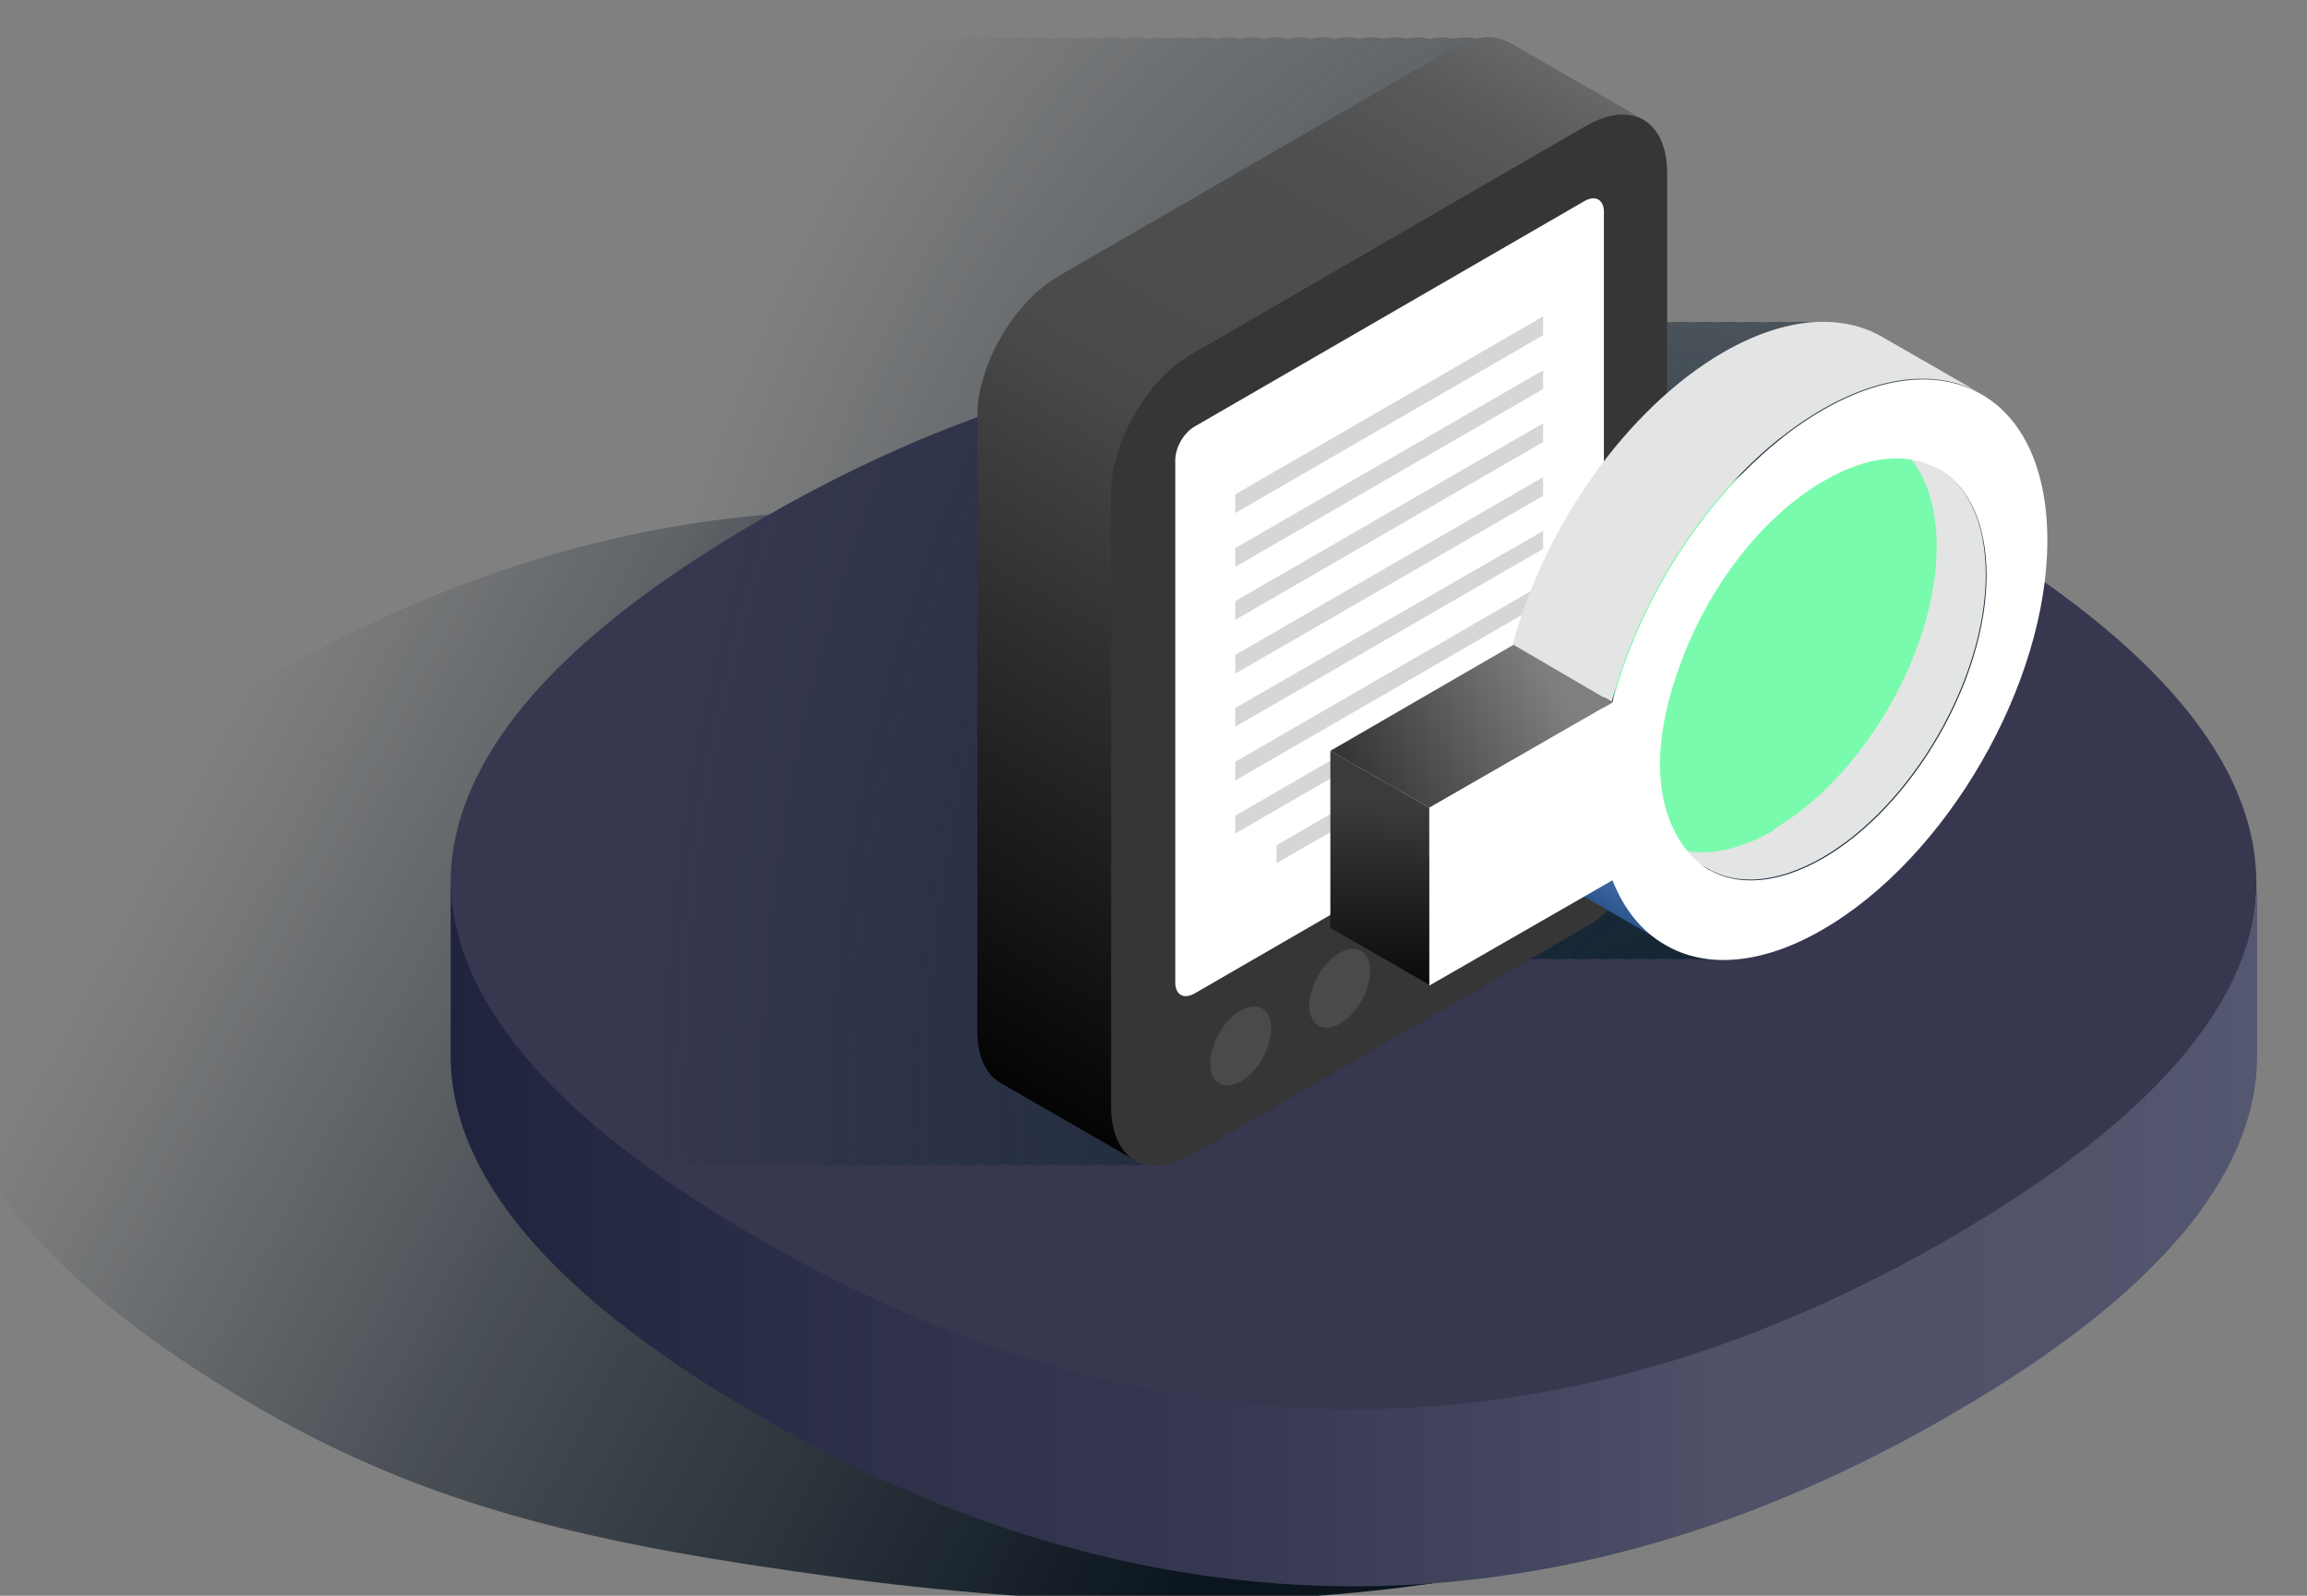 <svg width="185" height="128" viewBox="0 0 185 128" fill="none" xmlns="http://www.w3.org/2000/svg">
<rect x="0" y="0" width="185" height="128" fill="#808080" stroke="none"/>
<g clip-path="url(#clip0_1782_42874)">
<path d="M156.976 112.486C172.971 103.082 180.939 93.431 180.939 83.842C180.939 74.253 172.971 64.664 156.976 55.198C140.813 45.615 124.372 40.883 107.934 41.002C107.522 40.999 107.109 40.999 106.697 41.002C106.285 40.999 105.873 40.999 105.461 41.002C105.058 40.999 104.656 40.999 104.253 41.002C103.851 40.999 103.448 40.999 103.046 41.002C102.644 40.999 102.242 40.999 101.839 41.002C101.437 40.999 101.034 40.999 100.631 41.002C100.219 40.999 99.806 40.999 99.394 41.002C98.981 40.999 98.569 40.999 98.157 41.002C97.754 40.999 97.352 40.999 96.95 41.002C96.547 40.999 96.144 40.999 95.742 41.002C95.339 40.999 94.937 40.999 94.535 41.002C94.132 40.999 93.73 40.999 93.328 41.002C92.925 40.999 92.523 40.999 92.121 41.002C91.709 40.999 91.297 40.999 90.885 41.002C90.472 40.999 90.06 40.999 89.647 41.002C89.244 40.999 88.841 40.999 88.439 41.002C88.036 40.999 87.634 40.999 87.231 41.002C86.829 40.999 86.427 40.999 86.025 41.002C85.622 40.999 85.22 40.999 84.817 41.002C84.405 40.999 83.992 40.999 83.58 41.002C83.167 40.999 82.754 40.999 82.342 41.002C81.94 40.999 81.537 40.999 81.135 41.002C80.733 40.999 80.331 40.999 79.928 41.002C79.526 40.999 79.124 40.999 78.721 41.002C78.319 40.999 77.916 40.999 77.513 41.002C77.101 40.999 76.688 40.999 76.275 41.002C75.863 40.999 75.451 40.999 75.039 41.002C74.636 40.999 74.234 40.999 73.832 41.002C73.429 40.999 73.027 40.999 72.625 41.002C72.223 40.999 71.821 40.999 71.418 41.002C71.016 40.999 70.613 40.999 70.21 41.002C69.808 40.999 69.405 40.999 69.003 41.002C52.566 40.884 36.125 45.616 19.962 55.198C3.967 64.602 -4 74.253 -4 83.842C-4 93.431 3.967 103.02 19.962 112.486C34.438 121.052 48.007 123.919 67 126.5C102.238 131.288 131.854 127.381 156.976 112.486Z" fill="url(#paint0_linear_1782_42874)"/>
<path d="M60.101 42.193C92.031 23.262 125.047 23.262 156.977 42.193C172.972 51.658 180.939 61.248 180.939 70.837C180.939 80.426 172.972 90.077 156.977 99.481C125.047 118.411 92.031 118.411 60.101 99.481C44.106 90.015 36.139 80.426 36.139 70.837C36.139 61.248 44.106 51.597 60.101 42.193Z" fill="#37384F"/>
<path d="M60.111 98.926C92.054 117.742 125.084 117.742 157.028 98.926C173.029 89.518 181 79.987 181 70.456V84.66C181 94.191 173.029 103.783 157.028 113.13C125.084 131.946 92.054 131.946 60.111 113.13C44.109 103.722 36.139 94.191 36.139 84.66V70.456C36.139 79.987 44.109 89.579 60.111 98.926Z" fill="url(#paint1_linear_1782_42874)"/>
<path fill-rule="evenodd" clip-rule="evenodd" d="M50.224 93.388C49.538 93.538 48.895 93.534 48.321 93.38C47.633 93.536 46.989 93.537 46.413 93.388C45.737 93.536 45.105 93.534 44.538 93.388C43.862 93.536 43.23 93.534 42.663 93.388C41.976 93.538 41.333 93.534 40.759 93.38C40.071 93.536 39.427 93.537 38.85 93.388C38.175 93.536 37.542 93.534 36.975 93.388C36.3 93.536 35.667 93.534 35.1 93.388C34.414 93.538 33.772 93.534 33.197 93.38C32.51 93.536 31.865 93.537 31.288 93.388C30.28 93.609 29.367 93.496 28.625 93.066C28.55 93.029 28.478 92.987 28.409 92.942L17.875 86.874C16.688 86.186 16 84.747 16 82.683V33.393C16 29.265 18.938 24.261 22.437 22.197L22.375 22.134L54.123 3.87C55.511 3.076 56.821 2.833 57.896 3.11C58.583 2.96 59.225 2.964 59.8 3.118C60.488 2.962 61.132 2.962 61.708 3.11C62.383 2.962 63.016 2.964 63.583 3.11C64.258 2.962 64.891 2.964 65.458 3.11C66.144 2.96 66.787 2.964 67.362 3.118C68.049 2.962 68.694 2.962 69.27 3.11C69.945 2.962 70.578 2.964 71.145 3.11C71.82 2.962 72.453 2.964 73.02 3.11C73.707 2.96 74.349 2.964 74.924 3.118C75.611 2.962 76.255 2.962 76.832 3.11C77.507 2.962 78.14 2.964 78.707 3.11C79.382 2.962 80.015 2.964 80.582 3.11C81.257 2.962 81.89 2.964 82.457 3.11C83.143 2.96 83.786 2.964 84.361 3.118C85.048 2.962 85.693 2.962 86.269 3.11C86.944 2.962 87.577 2.964 88.144 3.11C88.819 2.962 89.451 2.964 90.018 3.11C90.705 2.96 91.347 2.964 91.922 3.118C92.609 2.962 93.254 2.962 93.83 3.11C94.506 2.962 95.138 2.964 95.706 3.11C96.381 2.962 97.014 2.964 97.581 3.11C98.267 2.96 98.91 2.964 99.485 3.118C100.172 2.962 100.817 2.962 101.393 3.11C102.068 2.962 102.701 2.964 103.268 3.11C103.943 2.962 104.576 2.964 105.143 3.11C105.83 2.96 106.472 2.964 107.047 3.118C107.735 2.962 108.379 2.962 108.956 3.11C109.631 2.962 110.264 2.964 110.831 3.11C111.506 2.962 112.139 2.964 112.706 3.11C113.392 2.96 114.035 2.964 114.609 3.118C115.297 2.962 115.941 2.962 116.517 3.11C117.193 2.962 117.825 2.964 118.392 3.11C119.401 2.89 120.314 3.002 121.056 3.432L131.806 9.624C132.993 10.312 133.681 11.751 133.681 13.815V25.834C133.764 25.84 133.847 25.846 133.93 25.854C134.587 25.798 135.223 25.798 135.837 25.851C136.482 25.798 137.108 25.799 137.712 25.851C138.357 25.798 138.983 25.799 139.587 25.851C140.243 25.797 140.879 25.799 141.492 25.854C142.148 25.798 142.785 25.798 143.398 25.851C144.044 25.798 144.67 25.799 145.273 25.851C147.404 25.676 149.32 26.084 150.93 27.013L158.867 31.579C162.116 33.456 164.116 37.522 164.116 43.276C164.116 54.785 156.054 68.734 146.117 74.489C142.881 76.375 139.833 77.132 137.22 76.902C136.574 76.955 135.948 76.955 135.345 76.902C134.688 76.956 134.052 76.955 133.44 76.899C132.783 76.955 132.146 76.956 131.533 76.902C130.887 76.955 130.261 76.955 129.658 76.902C129.012 76.955 128.386 76.955 127.783 76.902C127.126 76.956 126.49 76.955 125.878 76.899C125.22 76.955 124.583 76.956 123.97 76.901C123.533 76.938 123.105 76.949 122.687 76.937L95.558 92.628C94.169 93.422 92.859 93.665 91.784 93.388C91.109 93.536 90.477 93.534 89.909 93.388C89.223 93.538 88.581 93.534 88.006 93.38C87.319 93.536 86.675 93.537 86.098 93.388C85.423 93.536 84.79 93.534 84.223 93.388C83.548 93.536 82.915 93.534 82.348 93.388C81.662 93.538 81.019 93.534 80.444 93.38C79.756 93.536 79.112 93.537 78.535 93.388C77.86 93.536 77.227 93.534 76.66 93.388C75.985 93.536 75.353 93.534 74.785 93.388C74.099 93.538 73.456 93.534 72.882 93.38C72.194 93.536 71.55 93.537 70.973 93.388C70.298 93.536 69.665 93.534 69.098 93.388C68.423 93.536 67.79 93.534 67.223 93.388C66.536 93.538 65.893 93.534 65.319 93.38C64.631 93.536 63.987 93.537 63.41 93.388C62.736 93.536 62.103 93.534 61.536 93.388C60.861 93.536 60.229 93.534 59.661 93.388C58.975 93.538 58.332 93.534 57.758 93.38C57.07 93.536 56.426 93.537 55.849 93.388C55.174 93.536 54.541 93.534 53.974 93.388C53.299 93.536 52.666 93.534 52.099 93.388C51.424 93.536 50.791 93.534 50.224 93.388Z" fill="url(#paint2_radial_1782_42874)"/>
<path d="M84.808 22.197L116.494 3.87C118.244 2.869 119.869 2.744 121.056 3.432L131.806 9.625C130.618 8.937 128.993 9.062 127.243 10.063L95.558 28.39C91.996 30.454 89.121 35.458 89.121 39.586V88.876C89.121 90.94 89.871 92.378 90.996 93.066L80.246 86.874C79.059 86.186 78.371 84.747 78.371 82.683V33.394C78.371 29.265 81.309 24.261 84.808 22.197Z" fill="url(#paint3_linear_1782_42874)"/>
<path d="M89.121 88.876C89.121 90.94 89.871 92.379 90.996 93.067C92.183 93.755 93.808 93.629 95.558 92.629L127.244 74.302C130.806 72.237 133.681 67.233 133.681 63.105V13.816C133.681 11.752 132.931 10.313 131.806 9.625C130.618 8.937 128.993 9.062 127.244 10.063L95.558 28.39C91.996 30.454 89.121 35.458 89.121 39.586V88.876Z" fill="#363636"/>
<path d="M127.057 61.666C127.932 61.166 128.619 59.978 128.619 58.977V17.006C128.619 16.005 127.932 15.63 127.057 16.13L95.809 34.207C94.934 34.707 94.246 35.896 94.246 36.897V78.805C94.246 79.806 94.934 80.181 95.809 79.681L127.057 61.604V61.666Z" fill="white"/>
<path d="M97.058 85.311C97.058 86.874 98.12 87.5 99.495 86.749C100.87 85.999 101.933 84.06 101.933 82.496C101.933 80.932 100.87 80.307 99.495 81.057C98.12 81.808 97.058 83.747 97.058 85.311Z" fill="#4A4A4A"/>
<path d="M104.995 80.682C104.995 82.246 106.12 82.871 107.433 82.12C108.808 81.37 109.87 79.431 109.87 77.867C109.87 76.303 108.808 75.678 107.433 76.428C106.058 77.179 104.995 79.118 104.995 80.682Z" fill="#4A4A4A"/>
<path d="M112.932 76.116C112.932 77.679 113.994 78.305 115.369 77.554C116.744 76.804 117.807 74.865 117.807 73.301C117.807 71.737 116.744 71.112 115.369 71.862C113.994 72.613 112.932 74.552 112.932 76.116Z" fill="#4A4A4A"/>
<path d="M120.869 71.549C120.869 73.113 121.932 73.739 123.307 72.988C124.682 72.237 125.744 70.299 125.744 68.735C125.744 67.171 124.682 66.546 123.307 67.296C121.932 68.047 120.869 69.986 120.869 71.549Z" fill="#4A4A4A"/>
<path d="M99.058 41.15L123.744 26.889V25.387L99.058 39.649V41.15Z" fill="#D6D6D6"/>
<path d="M99.058 45.466L123.744 31.205V29.703L99.058 43.965V45.466Z" fill="#D6D6D6"/>
<path d="M99.058 49.719L123.744 35.458V33.957L99.058 48.218V49.719Z" fill="#D6D6D6"/>
<path d="M99.058 54.035L123.744 39.774V38.273L99.058 52.534V54.035Z" fill="#D6D6D6"/>
<path d="M99.058 58.289L123.744 44.028V42.589L99.058 56.788V58.289Z" fill="#D6D6D6"/>
<path d="M99.058 62.605L123.744 48.343V46.842L99.058 61.104V62.605Z" fill="#D6D6D6"/>
<path d="M99.058 66.858L123.744 52.597V51.158L99.058 65.419V66.858Z" fill="#D6D6D6"/>
<path d="M102.37 69.235L123.744 56.913V55.411L102.37 67.796V69.235Z" fill="#D6D6D6"/>
<path d="M146.117 68.797C153.367 64.606 159.241 54.411 159.241 46.092C159.241 41.901 157.804 38.961 155.429 37.585L147.492 33.019C149.867 34.395 151.304 37.334 151.304 41.525C151.304 49.907 145.43 60.04 138.18 64.231C134.618 66.295 131.368 66.483 128.993 65.107L136.93 69.673C139.305 71.049 142.492 70.861 146.117 68.797Z" fill="#E3E4E4"/>
<path d="M142.18 66.545C149.429 62.355 155.304 52.159 155.304 43.84C155.304 39.649 153.866 36.709 151.491 35.333C149.117 33.957 145.867 34.144 142.242 36.271C137.242 39.148 132.93 44.903 130.743 50.97C129.743 53.66 129.118 56.412 129.118 58.977C129.118 61.541 129.743 63.605 130.743 65.169C131.368 66.17 132.18 66.921 133.055 67.484C135.43 68.86 138.617 68.672 142.242 66.608L142.18 66.545Z" fill="#79FBAD"/>
<path d="M146.118 32.831C151.118 29.953 155.617 29.703 158.867 31.579L150.93 27.013C147.68 25.137 143.181 25.387 138.181 28.264C130.431 32.768 123.807 42.276 121.307 51.721L129.244 56.287C131.744 46.842 138.306 37.334 146.118 32.831Z" fill="#E3E4E4"/>
<path d="M121.368 65.92L129.305 70.486C130.242 72.863 131.68 74.614 133.555 75.677L125.618 71.111C123.743 70.048 122.305 68.297 121.368 65.92Z" fill="url(#paint4_linear_1782_42874)"/>
<path d="M121.369 51.721L129.306 56.349L114.619 64.794L106.682 60.227L121.369 51.721Z" fill="url(#paint5_linear_1782_42874)"/>
<path d="M106.682 60.227L114.619 64.794V78.993L106.682 74.426V60.227Z" fill="url(#paint6_linear_1782_42874)"/>
<path d="M114.619 78.993V64.794L129.306 56.349C131.806 46.904 138.368 37.397 146.18 32.893C151.179 30.016 155.679 29.766 158.929 31.642C162.179 33.519 164.179 37.584 164.179 43.339C164.179 54.848 156.117 68.797 146.18 74.552C141.243 77.429 136.743 77.679 133.556 75.803C131.681 74.739 130.243 72.988 129.306 70.611L114.619 79.055V78.993ZM136.993 69.735C139.368 71.111 142.555 70.924 146.18 68.859C153.429 64.669 159.304 54.473 159.304 46.154C159.304 41.963 157.867 39.023 155.492 37.647C153.117 36.271 149.867 36.459 146.242 38.585C141.243 41.463 136.93 47.217 134.743 53.285C133.743 55.974 133.118 58.726 133.118 61.291C133.118 63.855 133.743 65.92 134.743 67.483C135.368 68.484 136.18 69.235 137.055 69.798L136.993 69.735Z" fill="white"/>
</g>
<defs>
<linearGradient id="paint0_linear_1782_42874" x1="163.438" y1="108.215" x2="-121.062" y2="-43.785" gradientUnits="userSpaceOnUse">
<stop offset="0.159" stop-color="#0B151E"/>
<stop offset="0.34" stop-color="#0F1C28" stop-opacity="0.5"/>
<stop offset="0.471" stop-color="#132533" stop-opacity="0"/>
<stop offset="0.911" stop-color="#101F2B" stop-opacity="0"/>
</linearGradient>
<linearGradient id="paint1_linear_1782_42874" x1="181" y1="98.864" x2="36.139" y2="98.864" gradientUnits="userSpaceOnUse">
<stop stop-color="#545770"/>
<stop offset="0.1" stop-color="#50536A"/>
<stop offset="0.3" stop-color="#4E5168"/>
<stop offset="0.38" stop-color="#454860"/>
<stop offset="0.59" stop-color="#34374F"/>
<stop offset="0.74" stop-color="#2F324A"/>
<stop offset="1" stop-color="#20233D"/>
</linearGradient>
<radialGradient id="paint2_radial_1782_42874" cx="0" cy="0" r="1" gradientUnits="userSpaceOnUse" gradientTransform="translate(132.258 84.323) rotate(-177.274) scale(83.911 116.953)">
<stop stop-color="#132533"/>
<stop offset="1" stop-color="#132533" stop-opacity="0"/>
</radialGradient>
<linearGradient id="paint3_linear_1782_42874" x1="118.994" y1="2.244" x2="72.624" y2="82.461" gradientUnits="userSpaceOnUse">
<stop stop-color="#676767"/>
<stop offset="0.07" stop-color="#595959"/>
<stop offset="0.17" stop-color="#4F4F4F"/>
<stop offset="0.3" stop-color="#4D4D4D"/>
<stop offset="0.43" stop-color="#494949"/>
<stop offset="1" stop-color="#040404"/>
</linearGradient>
<linearGradient id="paint4_linear_1782_42874" x1="127.538" y1="69.549" x2="126.349" y2="71.606" gradientUnits="userSpaceOnUse">
<stop stop-color="#3A64A1"/>
<stop offset="0.43" stop-color="#37609C"/>
<stop offset="0.9" stop-color="#2E568F"/>
<stop offset="1" stop-color="#2C538C"/>
</linearGradient>
<linearGradient id="paint5_linear_1782_42874" x1="125.5" y1="56.5" x2="109.5" y2="65" gradientUnits="userSpaceOnUse">
<stop stop-color="#807E7E"/>
<stop offset="1" stop-color="#343434"/>
</linearGradient>
<linearGradient id="paint6_linear_1782_42874" x1="111" y1="64.5" x2="110.651" y2="78.993" gradientUnits="userSpaceOnUse">
<stop stop-color="#3B3B3B"/>
<stop offset="1" stop-color="#0A0A0A"/>
</linearGradient>
<clipPath id="clip0_1782_42874">
<rect width="185" height="128" fill="white" transform="matrix(-1 0 0 1 185 0)"/>
</clipPath>
</defs>
</svg>
